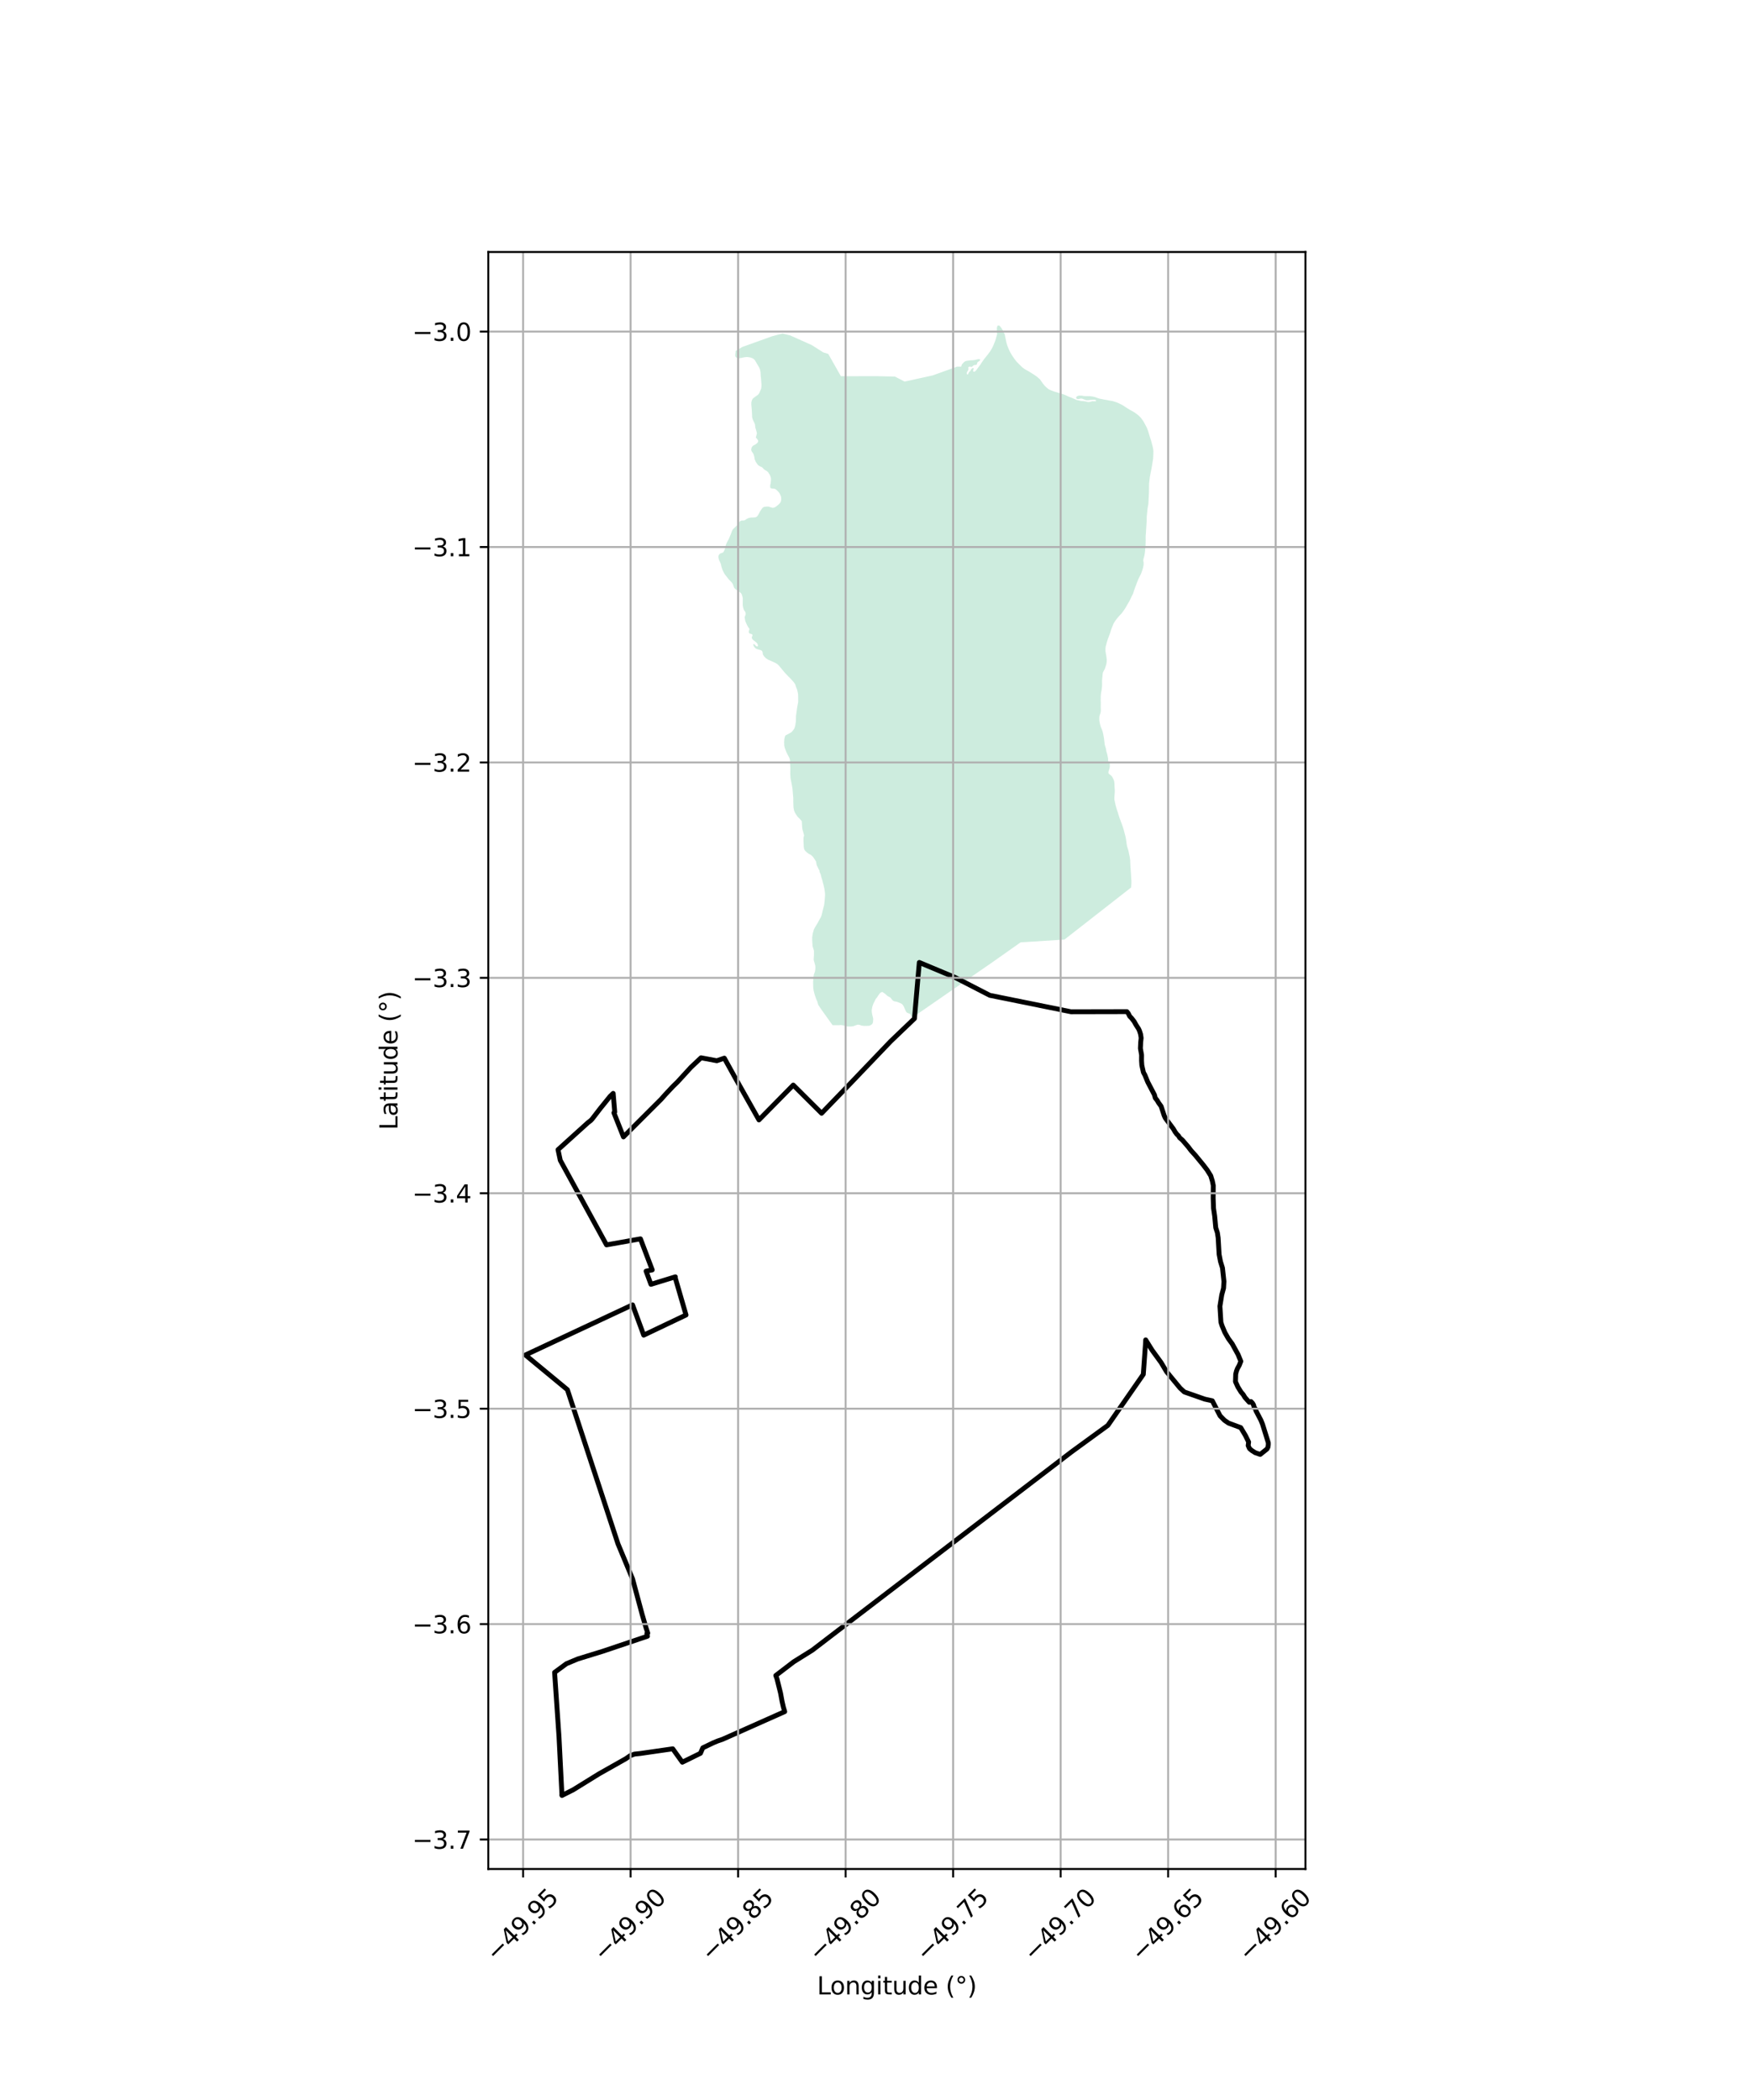 <?xml version="1.0" encoding="utf-8" standalone="no"?>
<!DOCTYPE svg PUBLIC "-//W3C//DTD SVG 1.1//EN"
  "http://www.w3.org/Graphics/SVG/1.1/DTD/svg11.dtd">
<svg xmlns:xlink="http://www.w3.org/1999/xlink" width="720pt" height="864pt" viewBox="0 0 720 864" xmlns="http://www.w3.org/2000/svg" version="1.1">
 <defs>
  <style type="text/css">*{stroke-linejoin: round; stroke-linecap: butt}</style>
 </defs>
 <g id="figure_1">
  <g id="patch_1">
   <path d="M 0 864 
L 720 864 
L 720 0 
L 0 0 
z
" style="fill: #ffffff"/>
  </g>
  <g id="axes_1">
   <g id="patch_2">
    <path d="M 200.898 768.96 
L 537.102 768.96 
L 537.102 103.68 
L 200.898 103.68 
z
" style="fill: #ffffff"/>
   </g>
   <g id="PatchCollection_1">
    <path d="M 393.805 150.83 
L 395.462 150.844 
L 395.583 150.379 
L 395.823 149.826 
L 396.214 149.433 
L 396.734 148.887 
L 397.213 148.598 
L 397.905 148.428 
L 398.553 148.372 
L 399.254 148.259 
L 399.96 148.225 
L 400.706 148.161 
L 401.114 148.096 
L 402.268 147.814 
L 402.623 147.773 
L 402.889 147.773 
L 403.031 147.797 
L 403.213 147.918 
L 403.254 147.982 
L 403.254 148.109 
L 403.116 148.342 
L 402.947 148.527 
L 402.609 148.736 
L 402.312 148.936 
L 402.157 149.105 
L 402.032 149.434 
L 401.948 149.747 
L 401.85 149.971 
L 401.779 150.059 
L 401.597 150.116 
L 401.37 150.14 
L 401.145 150.157 
L 400.989 150.157 
L 400.736 150.245 
L 400.47 150.398 
L 400.102 150.711 
L 399.821 150.896 
L 399.626 150.968 
L 399.484 150.968 
L 399.399 150.92 
L 399.231 150.808 
L 398.947 150.824 
L 398.765 150.881 
L 398.569 150.969 
L 398.37 151.178 
L 398.343 151.322 
L 398.4 151.435 
L 398.454 151.779 
L 398.428 152.004 
L 398.33 152.3 
L 398.077 152.709 
L 397.864 153.111 
L 397.766 153.447 
L 397.766 153.72 
L 397.854 153.904 
L 397.939 154.048 
L 398.077 154.088 
L 398.147 154.088 
L 398.246 154.016 
L 398.316 153.92 
L 398.485 153.518 
L 398.668 153.15 
L 398.88 152.925 
L 399.218 152.652 
L 399.359 152.371 
L 399.471 152.059 
L 399.835 151.665 
L 400.105 151.489 
L 400.358 151.448 
L 400.527 151.504 
L 400.598 151.592 
L 400.584 151.72 
L 400.5 151.985 
L 400.385 152.314 
L 400.399 152.61 
L 400.442 152.827 
L 400.527 152.907 
L 400.639 152.955 
L 400.864 152.907 
L 401.076 152.826 
L 401.303 152.698 
L 401.414 152.553 
L 401.779 152.16 
L 402.426 151.253 
L 403.369 150.01 
L 404.128 148.831 
L 405.1 147.475 
L 406.196 146.127 
L 407.293 144.674 
L 408.124 143.334 
L 408.7 142.147 
L 409.544 139.99 
L 410.175 137.761 
L 410.255 137.48 
L 410.148 136.847 
L 410.145 135.788 
L 410.145 134.907 
L 410.378 134.033 
L 411.073 133.92 
L 411.711 134.561 
L 412.581 135.85 
L 412.909 136.836 
L 413.32 137.348 
L 413.418 137.829 
L 413.738 139.344 
L 414.045 140.843 
L 414.434 142.173 
L 415.004 143.615 
L 415.631 144.936 
L 416.269 146.027 
L 416.911 147.003 
L 417.619 147.997 
L 418.285 148.83 
L 419.162 149.711 
L 420.535 151.079 
L 421.537 151.832 
L 422.162 152.192 
L 423.191 152.76 
L 424.051 153.288 
L 425.024 153.904 
L 426.039 154.577 
L 426.704 155.048 
L 427.274 155.552 
L 427.858 156.073 
L 428.398 156.834 
L 429.067 157.796 
L 430.011 158.924 
L 430.831 159.652 
L 431.33 160.069 
L 431.749 160.301 
L 432.512 160.629 
L 433.653 161.069 
L 435.164 161.515 
L 436.399 161.89 
L 437.496 162.234 
L 438.316 162.545 
L 439.734 163.217 
L 441.039 163.712 
L 441.927 164.112 
L 442.872 164.536 
L 443.108 164.616 
L 443.568 164.687 
L 444.013 164.799 
L 444.455 164.895 
L 444.873 164.966 
L 445.872 165.061 
L 446.412 165.133 
L 446.621 165.157 
L 447.414 165.356 
L 447.664 165.412 
L 447.968 165.395 
L 448.262 165.38 
L 448.663 165.315 
L 449.037 165.202 
L 449.385 165.073 
L 449.591 165.073 
L 449.939 165.097 
L 450.216 165.113 
L 450.62 165.096 
L 450.897 165.031 
L 450.93 164.975 
L 450.954 164.935 
L 450.954 164.807 
L 450.856 164.663 
L 450.674 164.543 
L 450.509 164.487 
L 450.188 164.455 
L 449.841 164.456 
L 449.314 164.496 
L 448.606 164.553 
L 447.678 164.651 
L 447.066 164.667 
L 446.746 164.611 
L 446.176 164.388 
L 445.636 164.18 
L 445.275 164.036 
L 444.857 163.981 
L 444.553 163.989 
L 444.067 164.101 
L 443.746 164.19 
L 443.553 164.191 
L 443.22 164.135 
L 442.97 164.023 
L 442.802 163.855 
L 442.761 163.558 
L 442.787 163.406 
L 442.913 163.253 
L 443.064 163.101 
L 443.3 162.972 
L 443.76 162.787 
L 443.983 162.747 
L 444.468 162.762 
L 444.883 162.786 
L 445.079 162.786 
L 445.156 162.761 
L 445.221 162.794 
L 445.798 162.929 
L 446.291 162.977 
L 446.958 162.984 
L 447.877 162.999 
L 448.396 162.998 
L 449.136 163.086 
L 449.601 163.149 
L 450.134 163.301 
L 450.617 163.372 
L 450.674 163.421 
L 451.423 163.708 
L 452.105 163.947 
L 453.104 164.155 
L 454.201 164.378 
L 455.49 164.593 
L 456.394 164.784 
L 457.643 164.983 
L 458.588 165.263 
L 459.519 165.582 
L 460.326 165.925 
L 461.851 166.693 
L 463.255 167.613 
L 464.963 168.685 
L 466.144 169.309 
L 466.839 169.733 
L 467.646 170.317 
L 468.506 171.014 
L 469.228 171.726 
L 469.727 172.351 
L 470.423 173.328 
L 471.274 174.882 
L 471.8 175.892 
L 472.33 177.221 
L 473.024 179.561 
L 473.653 181.508 
L 474.169 183.439 
L 474.405 184.529 
L 474.534 185.555 
L 474.506 187.247 
L 474.425 188.674 
L 474.037 191.159 
L 473.774 192.682 
L 473.305 195.064 
L 473.085 196.227 
L 472.768 198.953 
L 472.728 201.076 
L 472.717 202.592 
L 472.511 206.552 
L 472.472 207.338 
L 472.141 209.181 
L 472.016 210.432 
L 471.81 212.365 
L 471.769 214.401 
L 471.635 216.485 
L 471.51 218.393 
L 471.469 219.219 
L 471.347 220.606 
L 471.361 222.297 
L 471.31 224.621 
L 471.172 226.185 
L 471.047 227.276 
L 470.841 228.534 
L 470.44 230.074 
L 470.372 230.466 
L 470.386 230.691 
L 470.51 231.444 
L 470.514 232.286 
L 470.376 233.112 
L 470.179 233.946 
L 469.835 235.004 
L 469.461 236.039 
L 468.631 237.699 
L 468.422 238.117 
L 467.841 239.529 
L 467.521 240.426 
L 467.092 241.509 
L 466.65 242.712 
L 466.164 244.276 
L 465.543 245.479 
L 464.669 247.308 
L 463.947 248.543 
L 463.603 249.121 
L 462.978 250.228 
L 462.257 251.287 
L 461.399 252.459 
L 460.775 253.084 
L 459.611 254.4 
L 458.666 255.701 
L 458.196 256.463 
L 457.255 258.757 
L 456.742 260.417 
L 455.841 262.822 
L 455.426 264.113 
L 455.095 265.364 
L 454.899 266.029 
L 454.805 266.968 
L 454.832 268.01 
L 454.987 268.875 
L 455.21 270.221 
L 455.338 271.336 
L 455.325 272.146 
L 455.226 273.011 
L 455.075 273.612 
L 454.588 275.08 
L 454.174 275.915 
L 453.843 276.5 
L 453.705 276.957 
L 453.58 278.232 
L 453.415 279.963 
L 453.431 281.246 
L 453.418 282.264 
L 453.212 284.02 
L 453.003 285.086 
L 452.881 286.201 
L 452.855 288.108 
L 452.885 289.063 
L 452.871 291.219 
L 452.915 292.133 
L 452.848 293.015 
L 452.665 293.696 
L 452.459 294.242 
L 452.321 294.819 
L 452.294 296.198 
L 452.365 296.839 
L 452.602 298.041 
L 452.894 299.05 
L 453.407 300.301 
L 453.688 301.134 
L 453.911 302.104 
L 454.231 303.915 
L 454.315 304.693 
L 454.512 306.328 
L 454.748 307.169 
L 455.001 307.97 
L 455.125 308.795 
L 455.224 309.332 
L 455.503 310.157 
L 455.767 311.4 
L 455.905 312.057 
L 455.908 312.346 
L 455.895 312.843 
L 456.007 313.307 
L 456.074 313.46 
L 456.256 313.531 
L 456.354 313.531 
L 456.465 313.627 
L 456.546 313.772 
L 456.604 314.044 
L 456.617 314.806 
L 456.59 315.591 
L 456.479 316.08 
L 456.245 316.906 
L 456.05 317.492 
L 456.037 317.917 
L 456.081 318.109 
L 456.191 318.309 
L 456.442 318.558 
L 456.651 318.693 
L 456.998 318.965 
L 457.359 319.326 
L 457.623 319.67 
L 458.082 320.56 
L 458.376 321.32 
L 458.514 322.307 
L 458.558 323.661 
L 458.655 325.24 
L 458.629 326.106 
L 458.521 327.597 
L 458.48 328.423 
L 458.493 328.92 
L 458.76 330.25 
L 459.067 331.589 
L 459.54 333.207 
L 459.691 333.639 
L 459.83 334.032 
L 460.194 335.258 
L 460.582 336.46 
L 461.085 337.814 
L 461.588 339.136 
L 461.976 340.225 
L 462.283 341.236 
L 462.8 343.207 
L 463.133 344.513 
L 463.343 345.755 
L 463.525 347.23 
L 463.778 348.408 
L 464.237 349.874 
L 464.558 351.429 
L 464.821 352.631 
L 464.989 353.953 
L 465.061 355.797 
L 465.162 357.4 
L 465.303 359.316 
L 465.415 361.376 
L 465.499 362.498 
L 465.472 363.885 
L 465.378 364.911 
L 465.348 365.159 
L 437.952 386.559 
L 419.921 387.712 
L 419.901 387.72 
L 406.841 396.924 
L 406.746 396.971 
L 375.345 418.672 
L 374.977 418.303 
L 374.772 417.823 
L 374.589 417.43 
L 374.407 417.174 
L 374.153 417.014 
L 373.651 416.854 
L 373.262 416.694 
L 373.037 416.51 
L 372.807 416.262 
L 372.578 415.821 
L 372.257 415.061 
L 371.821 414.075 
L 371.41 413.41 
L 370.999 413.018 
L 370.681 412.833 
L 369.993 412.538 
L 369.149 412.218 
L 368.669 412.059 
L 368.234 412.035 
L 367.802 411.915 
L 367.414 411.692 
L 367.118 411.411 
L 366.705 410.883 
L 366.294 410.402 
L 365.677 410.058 
L 365.221 409.826 
L 364.786 409.458 
L 364.168 408.881 
L 363.551 408.474 
L 363.071 408.129 
L 362.534 408.242 
L 361.913 408.756 
L 361.273 409.655 
L 360.838 410.353 
L 360.217 411.115 
L 359.943 411.74 
L 359.274 413.056 
L 358.887 414.243 
L 358.705 415.237 
L 358.637 415.887 
L 358.705 416.576 
L 358.843 417.41 
L 359.143 418.572 
L 359.281 419.285 
L 359.214 419.774 
L 359.19 420.447 
L 358.941 421.186 
L 358.688 421.467 
L 358.09 421.835 
L 357.632 422.02 
L 356.643 422.07 
L 356.045 422.063 
L 355.414 422.071 
L 354.911 422.024 
L 354.517 421.952 
L 353.821 421.721 
L 353.221 421.585 
L 352.758 421.61 
L 352.087 421.835 
L 351.023 422.229 
L 350.075 422.326 
L 349.056 422.328 
L 348.108 422.208 
L 347.416 422.001 
L 346.674 421.818 
L 345.82 421.731 
L 345.195 421.795 
L 342.543 421.791 
L 337.997 415.439 
L 336.624 413.38 
L 336.269 412.066 
L 335.774 410.953 
L 335.443 409.975 
L 335.155 409.133 
L 334.744 407.483 
L 334.619 406.609 
L 334.579 405.951 
L 334.535 404.132 
L 334.616 402.56 
L 334.822 401.029 
L 335.311 399.706 
L 335.436 398.84 
L 335.473 398.015 
L 335.432 397.308 
L 335.062 395.946 
L 334.856 395.281 
L 334.774 394.992 
L 334.815 393.918 
L 334.896 393.004 
L 334.893 392.178 
L 334.893 391.145 
L 334.565 390.111 
L 334.316 389.286 
L 334.19 387.506 
L 334.147 385.686 
L 334.393 384.034 
L 334.886 382.342 
L 335.54 381.139 
L 336.321 379.895 
L 337.18 378.283 
L 337.673 377.457 
L 338.041 376.511 
L 338.612 374.105 
L 339.064 372.373 
L 339.266 370.801 
L 339.388 369.19 
L 339.469 368.027 
L 339.344 366.786 
L 339.179 365.631 
L 338.807 364.02 
L 338.48 362.858 
L 338.19 361.704 
L 337.943 360.999 
L 337.863 360.59 
L 337.656 359.764 
L 337.201 358.731 
L 337.12 358.065 
L 336.793 357.569 
L 336.337 356.576 
L 336.01 355.919 
L 335.845 355.005 
L 335.76 354.508 
L 335.267 353.683 
L 334.488 352.53 
L 333.583 351.697 
L 332.678 351.249 
L 331.981 350.713 
L 331.282 350.048 
L 330.87 349.431 
L 330.705 348.558 
L 330.664 347.732 
L 330.58 346.081 
L 330.58 344.758 
L 330.823 343.684 
L 330.411 342.112 
L 330.125 341.199 
L 330 340.005 
L 329.915 338.594 
L 329.874 337.848 
L 328.97 336.816 
L 328.191 336.071 
L 327.533 335.126 
L 326.996 334.212 
L 326.668 333.347 
L 326.463 332.233 
L 326.378 330.077 
L 326.375 328.305 
L 326.045 324.418 
L 325.673 322.309 
L 325.258 320.281 
L 325.133 318.422 
L 325.174 315.857 
L 325.048 313.997 
L 325.048 313.002 
L 324.883 312.137 
L 324.637 311.56 
L 324.141 310.648 
L 323.523 309.405 
L 322.865 307.674 
L 322.66 306.72 
L 322.619 305.23 
L 322.7 304.075 
L 322.987 302.872 
L 323.233 302.543 
L 324.749 301.756 
L 325.612 301.258 
L 326.307 300.471 
L 326.841 299.685 
L 327.168 298.611 
L 327.455 296.751 
L 327.495 294.562 
L 327.985 291.002 
L 328.393 288.853 
L 328.39 286.993 
L 328.349 285.462 
L 327.978 283.811 
L 327.482 282.569 
L 327.155 281.495 
L 326.497 280.582 
L 325.346 279.301 
L 324.36 278.316 
L 322.757 276.619 
L 321.111 274.632 
L 320.331 273.687 
L 319.713 273.151 
L 319.14 272.815 
L 317.004 271.823 
L 316.018 271.415 
L 315.033 270.751 
L 314.335 270.006 
L 313.882 269.261 
L 313.757 268.355 
L 313.552 267.859 
L 313.099 267.531 
L 312.401 267.322 
L 311.499 267.075 
L 310.922 266.787 
L 310.554 266.451 
L 310.238 266.027 
L 310.035 265.674 
L 309.95 265.353 
L 309.95 265.113 
L 310.018 264.976 
L 310.136 264.976 
L 310.339 265.08 
L 310.558 265.233 
L 310.757 265.489 
L 311.01 265.753 
L 311.313 265.945 
L 311.601 265.961 
L 311.8 265.857 
L 311.834 265.568 
L 311.733 265.11 
L 311.53 264.727 
L 311.077 264.246 
L 310.504 263.806 
L 310.002 263.405 
L 309.58 262.996 
L 309.377 262.62 
L 309.275 262.332 
L 309.461 261.795 
L 309.576 261.49 
L 309.593 261.25 
L 309.492 261.049 
L 309.242 260.897 
L 308.888 260.761 
L 308.516 260.713 
L 308.267 260.537 
L 308.098 260.201 
L 308.081 259.968 
L 308.061 259.8 
L 308.213 259.302 
L 308.33 259.014 
L 308.33 258.813 
L 308.246 258.541 
L 307.892 258.133 
L 307.504 257.444 
L 307.119 256.667 
L 306.613 255.465 
L 306.461 254.51 
L 306.377 254.038 
L 306.474 253.565 
L 306.727 253.075 
L 306.796 252.53 
L 306.744 252.089 
L 306.61 251.753 
L 306.374 251.416 
L 306.002 250.823 
L 305.715 249.886 
L 305.58 248.908 
L 305.58 247.826 
L 305.597 247.008 
L 305.594 246.062 
L 305.425 245.349 
L 305.24 244.708 
L 305.057 244.299 
L 304.703 243.915 
L 304.079 243.418 
L 303.238 242.866 
L 302.517 242.322 
L 302.078 241.849 
L 301.842 241.24 
L 301.554 240.439 
L 301.15 239.75 
L 300.579 239.141 
L 299.651 238.172 
L 299.266 237.628 
L 298.744 236.971 
L 298.085 236.122 
L 297.228 234.448 
L 296.773 232.973 
L 296.57 232.043 
L 296.418 231.634 
L 295.861 230.457 
L 295.608 229.519 
L 295.558 228.966 
L 295.709 228.404 
L 295.976 228.051 
L 296.263 227.746 
L 296.769 227.569 
L 297.323 227.384 
L 297.643 227.136 
L 297.977 226.542 
L 298.331 225.524 
L 298.615 224.272 
L 298.932 223.487 
L 299.287 222.781 
L 299.739 221.978 
L 300.343 220.591 
L 300.846 219.356 
L 301.132 218.546 
L 301.416 217.952 
L 301.855 217.455 
L 302.56 216.796 
L 303.147 216.187 
L 303.569 215.626 
L 303.802 215.184 
L 304.224 214.694 
L 304.457 214.438 
L 304.895 214.205 
L 305.199 214.156 
L 305.719 214.156 
L 306.242 214.115 
L 306.643 213.898 
L 307.116 213.561 
L 307.67 213.272 
L 308.139 213.086 
L 308.864 212.95 
L 309.822 212.917 
L 310.578 212.875 
L 311.047 212.747 
L 311.536 212.442 
L 312.006 211.744 
L 312.728 210.357 
L 313.247 209.61 
L 313.552 209.169 
L 313.889 208.815 
L 314.274 208.591 
L 314.945 208.47 
L 315.519 208.421 
L 316.022 208.405 
L 316.646 208.573 
L 317.52 208.844 
L 317.723 208.908 
L 317.939 208.916 
L 318.292 208.891 
L 318.965 208.626 
L 319.369 208.337 
L 320.277 207.622 
L 320.881 207.013 
L 321.249 206.403 
L 321.401 205.609 
L 321.401 204.959 
L 321.351 204.39 
L 321.046 203.629 
L 320.76 203.012 
L 320.355 202.443 
L 319.818 201.915 
L 319.346 201.458 
L 319.075 201.258 
L 318.738 201.106 
L 318.286 201.051 
L 317.632 200.988 
L 317.31 200.916 
L 317.091 200.835 
L 316.906 200.595 
L 316.872 200.258 
L 316.872 199.746 
L 317.108 198.631 
L 317.206 197.108 
L 317.139 196.515 
L 316.919 195.833 
L 316.633 195.224 
L 316.397 194.904 
L 316.062 194.327 
L 315.59 193.871 
L 315.117 193.583 
L 314.716 193.383 
L 314.243 193.007 
L 313.805 192.502 
L 313.42 192.182 
L 312.678 191.862 
L 312.023 191.47 
L 311.668 191.077 
L 310.963 190.052 
L 310.524 189.034 
L 310.322 187.865 
L 310.153 187.271 
L 310.018 186.83 
L 309.714 186.326 
L 309.327 185.813 
L 309.141 185.388 
L 309.056 185.084 
L 309.225 184.154 
L 309.546 183.648 
L 310.015 183.255 
L 310.855 182.838 
L 311.577 182.243 
L 311.864 181.882 
L 311.932 181.425 
L 311.83 181.072 
L 311.459 180.528 
L 311.071 180.143 
L 310.986 179.951 
L 311.054 179.662 
L 311.371 178.58 
L 311.405 178.243 
L 311.304 177.786 
L 310.984 176.6 
L 310.747 175.943 
L 310.629 174.653 
L 310.46 174.211 
L 310.173 173.586 
L 309.788 172.777 
L 309.535 172.048 
L 309.448 171.487 
L 309.347 169.235 
L 309.212 167.592 
L 309.111 166.453 
L 309.107 165.676 
L 309.275 164.913 
L 309.495 164.36 
L 309.93 163.814 
L 310.77 163.189 
L 311.476 162.714 
L 311.915 162.37 
L 312.418 161.679 
L 312.819 160.709 
L 313.173 159.867 
L 313.288 158.953 
L 313.288 158.087 
L 313.187 156.869 
L 313.085 155.466 
L 312.985 154.833 
L 312.914 153.293 
L 312.694 152.044 
L 312.323 151.146 
L 311.921 150.465 
L 311.382 149.567 
L 310.841 148.639 
L 310.541 148.149 
L 310.119 147.709 
L 309.68 147.437 
L 309.059 147.181 
L 308.587 147.045 
L 307.983 146.95 
L 307.477 146.894 
L 306.839 146.911 
L 306.1 147.016 
L 305.074 147.233 
L 304.386 147.37 
L 303.897 147.403 
L 303.529 147.387 
L 302.989 147.115 
L 302.685 146.867 
L 302.502 146.507 
L 302.499 145.881 
L 302.634 144.903 
L 302.668 144.599 
L 302.61 144.398 
L 305.395 142.76 
L 317.709 138.329 
L 321.971 137.227 
L 325.13 138.016 
L 333.972 141.967 
L 338.706 144.976 
L 340.761 145.607 
L 345.968 154.78 
L 350.548 154.783 
L 354.021 154.78 
L 361.441 154.78 
L 368.231 154.94 
L 372.176 156.996 
L 383.7 154.466 
L 393.805 150.83 
" clip-path="url(#pe1e814ed30)" style="fill: #b3e2cd; fill-opacity: 0.65"/>
   </g>
   <g id="PatchCollection_2">
    <path d="M 231.21 738.72 
L 231.209 738.71 
L 231.209 738.71 
L 231.21 738.72 
" clip-path="url(#pe1e814ed30)" style="fill: none; stroke: #000000; stroke-width: 2"/>
    <path d="M 229.983 714.482 
L 228.175 688.072 
L 233.043 684.496 
L 237.716 682.545 
L 248.097 679.347 
L 266.393 673.181 
L 266.138 672.065 
L 266.513 671.912 
L 265.779 669.67 
L 264.192 664.201 
L 260.257 649.603 
L 254.245 635.168 
L 233.444 571.762 
L 216.18 557.483 
L 260.247 536.854 
L 264.843 549.316 
L 282.252 541.027 
L 277.845 525.821 
L 277.855 525.326 
L 267.818 528.411 
L 265.819 522.983 
L 268.352 522.481 
L 263.496 509.7 
L 249.54 512.177 
L 230.513 477.385 
L 229.585 473.02 
L 241.846 461.939 
L 243.056 460.997 
L 243.622 460.401 
L 247.227 455.723 
L 247.634 455.241 
L 250.99 451.087 
L 252.278 449.849 
L 252.92 457.541 
L 252.579 457.834 
L 256.507 467.746 
L 272.009 452.268 
L 273.7 450.354 
L 276.854 446.995 
L 278.724 445.171 
L 284.309 439.079 
L 288.422 435.203 
L 294.924 436.42 
L 298.002 435.352 
L 302.347 443.198 
L 312.252 460.767 
L 326.367 446.431 
L 326.406 446.469 
L 338.03 458.031 
L 348.914 446.755 
L 366.458 428.411 
L 376.226 419.07 
L 378.232 395.984 
L 392.916 402.137 
L 407.239 409.511 
L 440.646 416.266 
L 463.624 416.217 
L 464.2 416.933 
L 464.79 418.12 
L 465.577 418.926 
L 466.617 420.269 
L 467.435 421.738 
L 468.453 423.305 
L 468.801 424.062 
L 469.271 425.522 
L 469.499 427.079 
L 469.312 428.804 
L 469.196 431.334 
L 469.673 434.03 
L 469.657 436.386 
L 469.783 438.309 
L 470.438 441.203 
L 471.053 442.333 
L 472.219 445.191 
L 474.97 450.449 
L 475.316 451.747 
L 476.081 452.714 
L 476.622 453.642 
L 477.714 455.158 
L 478.996 459.039 
L 479.485 460.061 
L 482.739 464.432 
L 483.461 465.674 
L 484.165 466.625 
L 484.823 467.257 
L 485.353 468.107 
L 486.486 469.074 
L 488.917 471.898 
L 490.027 473.37 
L 491.764 475.278 
L 495.019 479.239 
L 496.647 481.368 
L 498.124 483.722 
L 498.803 485.921 
L 499.177 487.747 
L 499.131 492.914 
L 499.282 497.143 
L 499.749 500.323 
L 500.196 505.117 
L 500.867 507.181 
L 501.186 509.317 
L 501.586 516.123 
L 502.156 519.087 
L 502.96 521.665 
L 503.566 527.219 
L 503.407 530.006 
L 502.668 532.726 
L 501.912 537.422 
L 502.321 544.037 
L 502.769 545.428 
L 503.949 548.24 
L 505.393 550.757 
L 506.961 552.896 
L 509.391 557.318 
L 510.511 560.085 
L 509.865 561.727 
L 509.146 563.012 
L 508.722 564.076 
L 508.401 565.377 
L 508.306 568.461 
L 509.293 570.616 
L 510.589 572.719 
L 511.479 573.744 
L 512.22 574.97 
L 513.987 576.933 
L 514.678 576.63 
L 515.323 577.307 
L 515.751 578.045 
L 515.981 578.977 
L 516.543 579.761 
L 516.79 580.536 
L 518.753 584.28 
L 519.431 585.928 
L 521.82 593.609 
L 521.815 594.385 
L 521.69 595.353 
L 521.285 596.158 
L 518.487 598.387 
L 516.464 597.696 
L 515.07 596.82 
L 514.078 595.985 
L 513.535 594.759 
L 513.72 593.274 
L 512.393 590.583 
L 510.465 587.357 
L 505.461 585.507 
L 503.765 584.338 
L 501.984 582.532 
L 498.781 576.326 
L 495.697 575.647 
L 487.249 572.687 
L 485.496 571.063 
L 479.944 564.338 
L 477.694 560.573 
L 474.046 555.558 
L 471.368 551.271 
L 471.261 553.237 
L 470.387 565.452 
L 455.807 586.444 
L 440.75 597.421 
L 334.19 678.946 
L 326.538 683.726 
L 319.182 689.349 
L 319.664 690.69 
L 321.141 696.604 
L 321.778 700.065 
L 322.322 702.427 
L 322.858 704.212 
L 297.23 715.622 
L 295.219 716.312 
L 293.506 717.022 
L 289.158 719.111 
L 288.188 721.356 
L 280.73 725.025 
L 276.783 719.512 
L 263.388 721.44 
L 261.013 721.69 
L 259.308 722.327 
L 257.428 723.619 
L 246.492 729.789 
L 235.847 736.367 
L 231.209 738.71 
L 229.983 714.482 
L 229.983 714.482 
" clip-path="url(#pe1e814ed30)" style="fill: none; stroke: #000000; stroke-width: 2"/>
   </g>
   <g id="matplotlib.axis_1">
    <g id="xtick_1">
     <g id="line2d_1">
      <path d="M 215.216 768.96 
L 215.216 103.68 
" clip-path="url(#pe1e814ed30)" style="fill: none; stroke: #b0b0b0; stroke-width: 0.8; stroke-linecap: square"/>
     </g>
     <g id="line2d_2">
      <defs>
       <path id="m9f2643baa8" d="M 0 0 
L 0 3.5 
" style="stroke: #000000; stroke-width: 0.8"/>
      </defs>
      <g>
       <use xlink:href="#m9f2643baa8" x="215.216" y="768.96" style="stroke: #000000; stroke-width: 0.8"/>
      </g>
     </g>
     <g id="text_1">
      <!-- −49.95 -->
      <g transform="translate(204.083 807.501) rotate(-45) scale(0.1 -0.1)">
       <defs>
        <path id="DejaVuSans-2212" d="M 678 2272 
L 4684 2272 
L 4684 1741 
L 678 1741 
L 678 2272 
z
" transform="scale(0.016)"/>
        <path id="DejaVuSans-34" d="M 2419 4116 
L 825 1625 
L 2419 1625 
L 2419 4116 
z
M 2253 4666 
L 3047 4666 
L 3047 1625 
L 3713 1625 
L 3713 1100 
L 3047 1100 
L 3047 0 
L 2419 0 
L 2419 1100 
L 313 1100 
L 313 1709 
L 2253 4666 
z
" transform="scale(0.016)"/>
        <path id="DejaVuSans-39" d="M 703 97 
L 703 672 
Q 941 559 1184 500 
Q 1428 441 1663 441 
Q 2288 441 2617 861 
Q 2947 1281 2994 2138 
Q 2813 1869 2534 1725 
Q 2256 1581 1919 1581 
Q 1219 1581 811 2004 
Q 403 2428 403 3163 
Q 403 3881 828 4315 
Q 1253 4750 1959 4750 
Q 2769 4750 3195 4129 
Q 3622 3509 3622 2328 
Q 3622 1225 3098 567 
Q 2575 -91 1691 -91 
Q 1453 -91 1209 -44 
Q 966 3 703 97 
z
M 1959 2075 
Q 2384 2075 2632 2365 
Q 2881 2656 2881 3163 
Q 2881 3666 2632 3958 
Q 2384 4250 1959 4250 
Q 1534 4250 1286 3958 
Q 1038 3666 1038 3163 
Q 1038 2656 1286 2365 
Q 1534 2075 1959 2075 
z
" transform="scale(0.016)"/>
        <path id="DejaVuSans-2e" d="M 684 794 
L 1344 794 
L 1344 0 
L 684 0 
L 684 794 
z
" transform="scale(0.016)"/>
        <path id="DejaVuSans-35" d="M 691 4666 
L 3169 4666 
L 3169 4134 
L 1269 4134 
L 1269 2991 
Q 1406 3038 1543 3061 
Q 1681 3084 1819 3084 
Q 2600 3084 3056 2656 
Q 3513 2228 3513 1497 
Q 3513 744 3044 326 
Q 2575 -91 1722 -91 
Q 1428 -91 1123 -41 
Q 819 9 494 109 
L 494 744 
Q 775 591 1075 516 
Q 1375 441 1709 441 
Q 2250 441 2565 725 
Q 2881 1009 2881 1497 
Q 2881 1984 2565 2268 
Q 2250 2553 1709 2553 
Q 1456 2553 1204 2497 
Q 953 2441 691 2322 
L 691 4666 
z
" transform="scale(0.016)"/>
       </defs>
       <use xlink:href="#DejaVuSans-2212"/>
       <use xlink:href="#DejaVuSans-34" transform="translate(83.789 0)"/>
       <use xlink:href="#DejaVuSans-39" transform="translate(147.412 0)"/>
       <use xlink:href="#DejaVuSans-2e" transform="translate(211.035 0)"/>
       <use xlink:href="#DejaVuSans-39" transform="translate(242.822 0)"/>
       <use xlink:href="#DejaVuSans-35" transform="translate(306.445 0)"/>
      </g>
     </g>
    </g>
    <g id="xtick_2">
     <g id="line2d_3">
      <path d="M 259.449 768.96 
L 259.449 103.68 
" clip-path="url(#pe1e814ed30)" style="fill: none; stroke: #b0b0b0; stroke-width: 0.8; stroke-linecap: square"/>
     </g>
     <g id="line2d_4">
      <g>
       <use xlink:href="#m9f2643baa8" x="259.449" y="768.96" style="stroke: #000000; stroke-width: 0.8"/>
      </g>
     </g>
     <g id="text_2">
      <!-- −49.90 -->
      <g transform="translate(248.316 807.501) rotate(-45) scale(0.1 -0.1)">
       <defs>
        <path id="DejaVuSans-30" d="M 2034 4250 
Q 1547 4250 1301 3770 
Q 1056 3291 1056 2328 
Q 1056 1369 1301 889 
Q 1547 409 2034 409 
Q 2525 409 2770 889 
Q 3016 1369 3016 2328 
Q 3016 3291 2770 3770 
Q 2525 4250 2034 4250 
z
M 2034 4750 
Q 2819 4750 3233 4129 
Q 3647 3509 3647 2328 
Q 3647 1150 3233 529 
Q 2819 -91 2034 -91 
Q 1250 -91 836 529 
Q 422 1150 422 2328 
Q 422 3509 836 4129 
Q 1250 4750 2034 4750 
z
" transform="scale(0.016)"/>
       </defs>
       <use xlink:href="#DejaVuSans-2212"/>
       <use xlink:href="#DejaVuSans-34" transform="translate(83.789 0)"/>
       <use xlink:href="#DejaVuSans-39" transform="translate(147.412 0)"/>
       <use xlink:href="#DejaVuSans-2e" transform="translate(211.035 0)"/>
       <use xlink:href="#DejaVuSans-39" transform="translate(242.822 0)"/>
       <use xlink:href="#DejaVuSans-30" transform="translate(306.445 0)"/>
      </g>
     </g>
    </g>
    <g id="xtick_3">
     <g id="line2d_5">
      <path d="M 303.681 768.96 
L 303.681 103.68 
" clip-path="url(#pe1e814ed30)" style="fill: none; stroke: #b0b0b0; stroke-width: 0.8; stroke-linecap: square"/>
     </g>
     <g id="line2d_6">
      <g>
       <use xlink:href="#m9f2643baa8" x="303.681" y="768.96" style="stroke: #000000; stroke-width: 0.8"/>
      </g>
     </g>
     <g id="text_3">
      <!-- −49.85 -->
      <g transform="translate(292.548 807.501) rotate(-45) scale(0.1 -0.1)">
       <defs>
        <path id="DejaVuSans-38" d="M 2034 2216 
Q 1584 2216 1326 1975 
Q 1069 1734 1069 1313 
Q 1069 891 1326 650 
Q 1584 409 2034 409 
Q 2484 409 2743 651 
Q 3003 894 3003 1313 
Q 3003 1734 2745 1975 
Q 2488 2216 2034 2216 
z
M 1403 2484 
Q 997 2584 770 2862 
Q 544 3141 544 3541 
Q 544 4100 942 4425 
Q 1341 4750 2034 4750 
Q 2731 4750 3128 4425 
Q 3525 4100 3525 3541 
Q 3525 3141 3298 2862 
Q 3072 2584 2669 2484 
Q 3125 2378 3379 2068 
Q 3634 1759 3634 1313 
Q 3634 634 3220 271 
Q 2806 -91 2034 -91 
Q 1263 -91 848 271 
Q 434 634 434 1313 
Q 434 1759 690 2068 
Q 947 2378 1403 2484 
z
M 1172 3481 
Q 1172 3119 1398 2916 
Q 1625 2713 2034 2713 
Q 2441 2713 2670 2916 
Q 2900 3119 2900 3481 
Q 2900 3844 2670 4047 
Q 2441 4250 2034 4250 
Q 1625 4250 1398 4047 
Q 1172 3844 1172 3481 
z
" transform="scale(0.016)"/>
       </defs>
       <use xlink:href="#DejaVuSans-2212"/>
       <use xlink:href="#DejaVuSans-34" transform="translate(83.789 0)"/>
       <use xlink:href="#DejaVuSans-39" transform="translate(147.412 0)"/>
       <use xlink:href="#DejaVuSans-2e" transform="translate(211.035 0)"/>
       <use xlink:href="#DejaVuSans-38" transform="translate(242.822 0)"/>
       <use xlink:href="#DejaVuSans-35" transform="translate(306.445 0)"/>
      </g>
     </g>
    </g>
    <g id="xtick_4">
     <g id="line2d_7">
      <path d="M 347.913 768.96 
L 347.913 103.68 
" clip-path="url(#pe1e814ed30)" style="fill: none; stroke: #b0b0b0; stroke-width: 0.8; stroke-linecap: square"/>
     </g>
     <g id="line2d_8">
      <g>
       <use xlink:href="#m9f2643baa8" x="347.913" y="768.96" style="stroke: #000000; stroke-width: 0.8"/>
      </g>
     </g>
     <g id="text_4">
      <!-- −49.80 -->
      <g transform="translate(336.78 807.501) rotate(-45) scale(0.1 -0.1)">
       <use xlink:href="#DejaVuSans-2212"/>
       <use xlink:href="#DejaVuSans-34" transform="translate(83.789 0)"/>
       <use xlink:href="#DejaVuSans-39" transform="translate(147.412 0)"/>
       <use xlink:href="#DejaVuSans-2e" transform="translate(211.035 0)"/>
       <use xlink:href="#DejaVuSans-38" transform="translate(242.822 0)"/>
       <use xlink:href="#DejaVuSans-30" transform="translate(306.445 0)"/>
      </g>
     </g>
    </g>
    <g id="xtick_5">
     <g id="line2d_9">
      <path d="M 392.145 768.96 
L 392.145 103.68 
" clip-path="url(#pe1e814ed30)" style="fill: none; stroke: #b0b0b0; stroke-width: 0.8; stroke-linecap: square"/>
     </g>
     <g id="line2d_10">
      <g>
       <use xlink:href="#m9f2643baa8" x="392.145" y="768.96" style="stroke: #000000; stroke-width: 0.8"/>
      </g>
     </g>
     <g id="text_5">
      <!-- −49.75 -->
      <g transform="translate(381.012 807.501) rotate(-45) scale(0.1 -0.1)">
       <defs>
        <path id="DejaVuSans-37" d="M 525 4666 
L 3525 4666 
L 3525 4397 
L 1831 0 
L 1172 0 
L 2766 4134 
L 525 4134 
L 525 4666 
z
" transform="scale(0.016)"/>
       </defs>
       <use xlink:href="#DejaVuSans-2212"/>
       <use xlink:href="#DejaVuSans-34" transform="translate(83.789 0)"/>
       <use xlink:href="#DejaVuSans-39" transform="translate(147.412 0)"/>
       <use xlink:href="#DejaVuSans-2e" transform="translate(211.035 0)"/>
       <use xlink:href="#DejaVuSans-37" transform="translate(242.822 0)"/>
       <use xlink:href="#DejaVuSans-35" transform="translate(306.445 0)"/>
      </g>
     </g>
    </g>
    <g id="xtick_6">
     <g id="line2d_11">
      <path d="M 436.377 768.96 
L 436.377 103.68 
" clip-path="url(#pe1e814ed30)" style="fill: none; stroke: #b0b0b0; stroke-width: 0.8; stroke-linecap: square"/>
     </g>
     <g id="line2d_12">
      <g>
       <use xlink:href="#m9f2643baa8" x="436.377" y="768.96" style="stroke: #000000; stroke-width: 0.8"/>
      </g>
     </g>
     <g id="text_6">
      <!-- −49.70 -->
      <g transform="translate(425.244 807.501) rotate(-45) scale(0.1 -0.1)">
       <use xlink:href="#DejaVuSans-2212"/>
       <use xlink:href="#DejaVuSans-34" transform="translate(83.789 0)"/>
       <use xlink:href="#DejaVuSans-39" transform="translate(147.412 0)"/>
       <use xlink:href="#DejaVuSans-2e" transform="translate(211.035 0)"/>
       <use xlink:href="#DejaVuSans-37" transform="translate(242.822 0)"/>
       <use xlink:href="#DejaVuSans-30" transform="translate(306.445 0)"/>
      </g>
     </g>
    </g>
    <g id="xtick_7">
     <g id="line2d_13">
      <path d="M 480.609 768.96 
L 480.609 103.68 
" clip-path="url(#pe1e814ed30)" style="fill: none; stroke: #b0b0b0; stroke-width: 0.8; stroke-linecap: square"/>
     </g>
     <g id="line2d_14">
      <g>
       <use xlink:href="#m9f2643baa8" x="480.609" y="768.96" style="stroke: #000000; stroke-width: 0.8"/>
      </g>
     </g>
     <g id="text_7">
      <!-- −49.65 -->
      <g transform="translate(469.476 807.501) rotate(-45) scale(0.1 -0.1)">
       <defs>
        <path id="DejaVuSans-36" d="M 2113 2584 
Q 1688 2584 1439 2293 
Q 1191 2003 1191 1497 
Q 1191 994 1439 701 
Q 1688 409 2113 409 
Q 2538 409 2786 701 
Q 3034 994 3034 1497 
Q 3034 2003 2786 2293 
Q 2538 2584 2113 2584 
z
M 3366 4563 
L 3366 3988 
Q 3128 4100 2886 4159 
Q 2644 4219 2406 4219 
Q 1781 4219 1451 3797 
Q 1122 3375 1075 2522 
Q 1259 2794 1537 2939 
Q 1816 3084 2150 3084 
Q 2853 3084 3261 2657 
Q 3669 2231 3669 1497 
Q 3669 778 3244 343 
Q 2819 -91 2113 -91 
Q 1303 -91 875 529 
Q 447 1150 447 2328 
Q 447 3434 972 4092 
Q 1497 4750 2381 4750 
Q 2619 4750 2861 4703 
Q 3103 4656 3366 4563 
z
" transform="scale(0.016)"/>
       </defs>
       <use xlink:href="#DejaVuSans-2212"/>
       <use xlink:href="#DejaVuSans-34" transform="translate(83.789 0)"/>
       <use xlink:href="#DejaVuSans-39" transform="translate(147.412 0)"/>
       <use xlink:href="#DejaVuSans-2e" transform="translate(211.035 0)"/>
       <use xlink:href="#DejaVuSans-36" transform="translate(242.822 0)"/>
       <use xlink:href="#DejaVuSans-35" transform="translate(306.445 0)"/>
      </g>
     </g>
    </g>
    <g id="xtick_8">
     <g id="line2d_15">
      <path d="M 524.842 768.96 
L 524.842 103.68 
" clip-path="url(#pe1e814ed30)" style="fill: none; stroke: #b0b0b0; stroke-width: 0.8; stroke-linecap: square"/>
     </g>
     <g id="line2d_16">
      <g>
       <use xlink:href="#m9f2643baa8" x="524.842" y="768.96" style="stroke: #000000; stroke-width: 0.8"/>
      </g>
     </g>
     <g id="text_8">
      <!-- −49.60 -->
      <g transform="translate(513.708 807.501) rotate(-45) scale(0.1 -0.1)">
       <use xlink:href="#DejaVuSans-2212"/>
       <use xlink:href="#DejaVuSans-34" transform="translate(83.789 0)"/>
       <use xlink:href="#DejaVuSans-39" transform="translate(147.412 0)"/>
       <use xlink:href="#DejaVuSans-2e" transform="translate(211.035 0)"/>
       <use xlink:href="#DejaVuSans-36" transform="translate(242.822 0)"/>
       <use xlink:href="#DejaVuSans-30" transform="translate(306.445 0)"/>
      </g>
     </g>
    </g>
    <g id="text_9">
     <!-- Longitude (°) -->
     <g transform="translate(336.14 820.57) scale(0.1 -0.1)">
      <defs>
       <path id="DejaVuSans-4c" d="M 628 4666 
L 1259 4666 
L 1259 531 
L 3531 531 
L 3531 0 
L 628 0 
L 628 4666 
z
" transform="scale(0.016)"/>
       <path id="DejaVuSans-6f" d="M 1959 3097 
Q 1497 3097 1228 2736 
Q 959 2375 959 1747 
Q 959 1119 1226 758 
Q 1494 397 1959 397 
Q 2419 397 2687 759 
Q 2956 1122 2956 1747 
Q 2956 2369 2687 2733 
Q 2419 3097 1959 3097 
z
M 1959 3584 
Q 2709 3584 3137 3096 
Q 3566 2609 3566 1747 
Q 3566 888 3137 398 
Q 2709 -91 1959 -91 
Q 1206 -91 779 398 
Q 353 888 353 1747 
Q 353 2609 779 3096 
Q 1206 3584 1959 3584 
z
" transform="scale(0.016)"/>
       <path id="DejaVuSans-6e" d="M 3513 2113 
L 3513 0 
L 2938 0 
L 2938 2094 
Q 2938 2591 2744 2837 
Q 2550 3084 2163 3084 
Q 1697 3084 1428 2787 
Q 1159 2491 1159 1978 
L 1159 0 
L 581 0 
L 581 3500 
L 1159 3500 
L 1159 2956 
Q 1366 3272 1645 3428 
Q 1925 3584 2291 3584 
Q 2894 3584 3203 3211 
Q 3513 2838 3513 2113 
z
" transform="scale(0.016)"/>
       <path id="DejaVuSans-67" d="M 2906 1791 
Q 2906 2416 2648 2759 
Q 2391 3103 1925 3103 
Q 1463 3103 1205 2759 
Q 947 2416 947 1791 
Q 947 1169 1205 825 
Q 1463 481 1925 481 
Q 2391 481 2648 825 
Q 2906 1169 2906 1791 
z
M 3481 434 
Q 3481 -459 3084 -895 
Q 2688 -1331 1869 -1331 
Q 1566 -1331 1297 -1286 
Q 1028 -1241 775 -1147 
L 775 -588 
Q 1028 -725 1275 -790 
Q 1522 -856 1778 -856 
Q 2344 -856 2625 -561 
Q 2906 -266 2906 331 
L 2906 616 
Q 2728 306 2450 153 
Q 2172 0 1784 0 
Q 1141 0 747 490 
Q 353 981 353 1791 
Q 353 2603 747 3093 
Q 1141 3584 1784 3584 
Q 2172 3584 2450 3431 
Q 2728 3278 2906 2969 
L 2906 3500 
L 3481 3500 
L 3481 434 
z
" transform="scale(0.016)"/>
       <path id="DejaVuSans-69" d="M 603 3500 
L 1178 3500 
L 1178 0 
L 603 0 
L 603 3500 
z
M 603 4863 
L 1178 4863 
L 1178 4134 
L 603 4134 
L 603 4863 
z
" transform="scale(0.016)"/>
       <path id="DejaVuSans-74" d="M 1172 4494 
L 1172 3500 
L 2356 3500 
L 2356 3053 
L 1172 3053 
L 1172 1153 
Q 1172 725 1289 603 
Q 1406 481 1766 481 
L 2356 481 
L 2356 0 
L 1766 0 
Q 1100 0 847 248 
Q 594 497 594 1153 
L 594 3053 
L 172 3053 
L 172 3500 
L 594 3500 
L 594 4494 
L 1172 4494 
z
" transform="scale(0.016)"/>
       <path id="DejaVuSans-75" d="M 544 1381 
L 544 3500 
L 1119 3500 
L 1119 1403 
Q 1119 906 1312 657 
Q 1506 409 1894 409 
Q 2359 409 2629 706 
Q 2900 1003 2900 1516 
L 2900 3500 
L 3475 3500 
L 3475 0 
L 2900 0 
L 2900 538 
Q 2691 219 2414 64 
Q 2138 -91 1772 -91 
Q 1169 -91 856 284 
Q 544 659 544 1381 
z
M 1991 3584 
L 1991 3584 
z
" transform="scale(0.016)"/>
       <path id="DejaVuSans-64" d="M 2906 2969 
L 2906 4863 
L 3481 4863 
L 3481 0 
L 2906 0 
L 2906 525 
Q 2725 213 2448 61 
Q 2172 -91 1784 -91 
Q 1150 -91 751 415 
Q 353 922 353 1747 
Q 353 2572 751 3078 
Q 1150 3584 1784 3584 
Q 2172 3584 2448 3432 
Q 2725 3281 2906 2969 
z
M 947 1747 
Q 947 1113 1208 752 
Q 1469 391 1925 391 
Q 2381 391 2643 752 
Q 2906 1113 2906 1747 
Q 2906 2381 2643 2742 
Q 2381 3103 1925 3103 
Q 1469 3103 1208 2742 
Q 947 2381 947 1747 
z
" transform="scale(0.016)"/>
       <path id="DejaVuSans-65" d="M 3597 1894 
L 3597 1613 
L 953 1613 
Q 991 1019 1311 708 
Q 1631 397 2203 397 
Q 2534 397 2845 478 
Q 3156 559 3463 722 
L 3463 178 
Q 3153 47 2828 -22 
Q 2503 -91 2169 -91 
Q 1331 -91 842 396 
Q 353 884 353 1716 
Q 353 2575 817 3079 
Q 1281 3584 2069 3584 
Q 2775 3584 3186 3129 
Q 3597 2675 3597 1894 
z
M 3022 2063 
Q 3016 2534 2758 2815 
Q 2500 3097 2075 3097 
Q 1594 3097 1305 2825 
Q 1016 2553 972 2059 
L 3022 2063 
z
" transform="scale(0.016)"/>
       <path id="DejaVuSans-20" transform="scale(0.016)"/>
       <path id="DejaVuSans-28" d="M 1984 4856 
Q 1566 4138 1362 3434 
Q 1159 2731 1159 2009 
Q 1159 1288 1364 580 
Q 1569 -128 1984 -844 
L 1484 -844 
Q 1016 -109 783 600 
Q 550 1309 550 2009 
Q 550 2706 781 3412 
Q 1013 4119 1484 4856 
L 1984 4856 
z
" transform="scale(0.016)"/>
       <path id="DejaVuSans-b0" d="M 1600 4347 
Q 1350 4347 1178 4173 
Q 1006 4000 1006 3750 
Q 1006 3503 1178 3333 
Q 1350 3163 1600 3163 
Q 1850 3163 2022 3333 
Q 2194 3503 2194 3750 
Q 2194 3997 2020 4172 
Q 1847 4347 1600 4347 
z
M 1600 4750 
Q 1800 4750 1984 4673 
Q 2169 4597 2303 4453 
Q 2447 4313 2519 4134 
Q 2591 3956 2591 3750 
Q 2591 3338 2302 3052 
Q 2013 2766 1594 2766 
Q 1172 2766 890 3047 
Q 609 3328 609 3750 
Q 609 4169 896 4459 
Q 1184 4750 1600 4750 
z
" transform="scale(0.016)"/>
       <path id="DejaVuSans-29" d="M 513 4856 
L 1013 4856 
Q 1481 4119 1714 3412 
Q 1947 2706 1947 2009 
Q 1947 1309 1714 600 
Q 1481 -109 1013 -844 
L 513 -844 
Q 928 -128 1133 580 
Q 1338 1288 1338 2009 
Q 1338 2731 1133 3434 
Q 928 4138 513 4856 
z
" transform="scale(0.016)"/>
      </defs>
      <use xlink:href="#DejaVuSans-4c"/>
      <use xlink:href="#DejaVuSans-6f" transform="translate(53.963 0)"/>
      <use xlink:href="#DejaVuSans-6e" transform="translate(115.145 0)"/>
      <use xlink:href="#DejaVuSans-67" transform="translate(178.523 0)"/>
      <use xlink:href="#DejaVuSans-69" transform="translate(242 0)"/>
      <use xlink:href="#DejaVuSans-74" transform="translate(269.783 0)"/>
      <use xlink:href="#DejaVuSans-75" transform="translate(308.992 0)"/>
      <use xlink:href="#DejaVuSans-64" transform="translate(372.371 0)"/>
      <use xlink:href="#DejaVuSans-65" transform="translate(435.848 0)"/>
      <use xlink:href="#DejaVuSans-20" transform="translate(497.371 0)"/>
      <use xlink:href="#DejaVuSans-28" transform="translate(529.158 0)"/>
      <use xlink:href="#DejaVuSans-b0" transform="translate(568.172 0)"/>
      <use xlink:href="#DejaVuSans-29" transform="translate(618.172 0)"/>
     </g>
    </g>
   </g>
   <g id="matplotlib.axis_2">
    <g id="ytick_1">
     <g id="line2d_17">
      <path d="M 200.898 756.826 
L 537.102 756.826 
" clip-path="url(#pe1e814ed30)" style="fill: none; stroke: #b0b0b0; stroke-width: 0.8; stroke-linecap: square"/>
     </g>
     <g id="line2d_18">
      <defs>
       <path id="m00edfaf645" d="M 0 0 
L -3.5 0 
" style="stroke: #000000; stroke-width: 0.8"/>
      </defs>
      <g>
       <use xlink:href="#m00edfaf645" x="200.898" y="756.826" style="stroke: #000000; stroke-width: 0.8"/>
      </g>
     </g>
     <g id="text_10">
      <!-- −3.7 -->
      <g transform="translate(169.616 760.626) scale(0.1 -0.1)">
       <defs>
        <path id="DejaVuSans-33" d="M 2597 2516 
Q 3050 2419 3304 2112 
Q 3559 1806 3559 1356 
Q 3559 666 3084 287 
Q 2609 -91 1734 -91 
Q 1441 -91 1130 -33 
Q 819 25 488 141 
L 488 750 
Q 750 597 1062 519 
Q 1375 441 1716 441 
Q 2309 441 2620 675 
Q 2931 909 2931 1356 
Q 2931 1769 2642 2001 
Q 2353 2234 1838 2234 
L 1294 2234 
L 1294 2753 
L 1863 2753 
Q 2328 2753 2575 2939 
Q 2822 3125 2822 3475 
Q 2822 3834 2567 4026 
Q 2313 4219 1838 4219 
Q 1578 4219 1281 4162 
Q 984 4106 628 3988 
L 628 4550 
Q 988 4650 1302 4700 
Q 1616 4750 1894 4750 
Q 2613 4750 3031 4423 
Q 3450 4097 3450 3541 
Q 3450 3153 3228 2886 
Q 3006 2619 2597 2516 
z
" transform="scale(0.016)"/>
       </defs>
       <use xlink:href="#DejaVuSans-2212"/>
       <use xlink:href="#DejaVuSans-33" transform="translate(83.789 0)"/>
       <use xlink:href="#DejaVuSans-2e" transform="translate(147.412 0)"/>
       <use xlink:href="#DejaVuSans-37" transform="translate(179.199 0)"/>
      </g>
     </g>
    </g>
    <g id="ytick_2">
     <g id="line2d_19">
      <path d="M 200.898 668.198 
L 537.102 668.198 
" clip-path="url(#pe1e814ed30)" style="fill: none; stroke: #b0b0b0; stroke-width: 0.8; stroke-linecap: square"/>
     </g>
     <g id="line2d_20">
      <g>
       <use xlink:href="#m00edfaf645" x="200.898" y="668.198" style="stroke: #000000; stroke-width: 0.8"/>
      </g>
     </g>
     <g id="text_11">
      <!-- −3.6 -->
      <g transform="translate(169.616 671.997) scale(0.1 -0.1)">
       <use xlink:href="#DejaVuSans-2212"/>
       <use xlink:href="#DejaVuSans-33" transform="translate(83.789 0)"/>
       <use xlink:href="#DejaVuSans-2e" transform="translate(147.412 0)"/>
       <use xlink:href="#DejaVuSans-36" transform="translate(179.199 0)"/>
      </g>
     </g>
    </g>
    <g id="ytick_3">
     <g id="line2d_21">
      <path d="M 200.898 579.57 
L 537.102 579.57 
" clip-path="url(#pe1e814ed30)" style="fill: none; stroke: #b0b0b0; stroke-width: 0.8; stroke-linecap: square"/>
     </g>
     <g id="line2d_22">
      <g>
       <use xlink:href="#m00edfaf645" x="200.898" y="579.57" style="stroke: #000000; stroke-width: 0.8"/>
      </g>
     </g>
     <g id="text_12">
      <!-- −3.5 -->
      <g transform="translate(169.616 583.369) scale(0.1 -0.1)">
       <use xlink:href="#DejaVuSans-2212"/>
       <use xlink:href="#DejaVuSans-33" transform="translate(83.789 0)"/>
       <use xlink:href="#DejaVuSans-2e" transform="translate(147.412 0)"/>
       <use xlink:href="#DejaVuSans-35" transform="translate(179.199 0)"/>
      </g>
     </g>
    </g>
    <g id="ytick_4">
     <g id="line2d_23">
      <path d="M 200.898 490.941 
L 537.102 490.941 
" clip-path="url(#pe1e814ed30)" style="fill: none; stroke: #b0b0b0; stroke-width: 0.8; stroke-linecap: square"/>
     </g>
     <g id="line2d_24">
      <g>
       <use xlink:href="#m00edfaf645" x="200.898" y="490.941" style="stroke: #000000; stroke-width: 0.8"/>
      </g>
     </g>
     <g id="text_13">
      <!-- −3.4 -->
      <g transform="translate(169.616 494.741) scale(0.1 -0.1)">
       <use xlink:href="#DejaVuSans-2212"/>
       <use xlink:href="#DejaVuSans-33" transform="translate(83.789 0)"/>
       <use xlink:href="#DejaVuSans-2e" transform="translate(147.412 0)"/>
       <use xlink:href="#DejaVuSans-34" transform="translate(179.199 0)"/>
      </g>
     </g>
    </g>
    <g id="ytick_5">
     <g id="line2d_25">
      <path d="M 200.898 402.313 
L 537.102 402.313 
" clip-path="url(#pe1e814ed30)" style="fill: none; stroke: #b0b0b0; stroke-width: 0.8; stroke-linecap: square"/>
     </g>
     <g id="line2d_26">
      <g>
       <use xlink:href="#m00edfaf645" x="200.898" y="402.313" style="stroke: #000000; stroke-width: 0.8"/>
      </g>
     </g>
     <g id="text_14">
      <!-- −3.3 -->
      <g transform="translate(169.616 406.112) scale(0.1 -0.1)">
       <use xlink:href="#DejaVuSans-2212"/>
       <use xlink:href="#DejaVuSans-33" transform="translate(83.789 0)"/>
       <use xlink:href="#DejaVuSans-2e" transform="translate(147.412 0)"/>
       <use xlink:href="#DejaVuSans-33" transform="translate(179.199 0)"/>
      </g>
     </g>
    </g>
    <g id="ytick_6">
     <g id="line2d_27">
      <path d="M 200.898 313.685 
L 537.102 313.685 
" clip-path="url(#pe1e814ed30)" style="fill: none; stroke: #b0b0b0; stroke-width: 0.8; stroke-linecap: square"/>
     </g>
     <g id="line2d_28">
      <g>
       <use xlink:href="#m00edfaf645" x="200.898" y="313.685" style="stroke: #000000; stroke-width: 0.8"/>
      </g>
     </g>
     <g id="text_15">
      <!-- −3.2 -->
      <g transform="translate(169.616 317.484) scale(0.1 -0.1)">
       <defs>
        <path id="DejaVuSans-32" d="M 1228 531 
L 3431 531 
L 3431 0 
L 469 0 
L 469 531 
Q 828 903 1448 1529 
Q 2069 2156 2228 2338 
Q 2531 2678 2651 2914 
Q 2772 3150 2772 3378 
Q 2772 3750 2511 3984 
Q 2250 4219 1831 4219 
Q 1534 4219 1204 4116 
Q 875 4013 500 3803 
L 500 4441 
Q 881 4594 1212 4672 
Q 1544 4750 1819 4750 
Q 2544 4750 2975 4387 
Q 3406 4025 3406 3419 
Q 3406 3131 3298 2873 
Q 3191 2616 2906 2266 
Q 2828 2175 2409 1742 
Q 1991 1309 1228 531 
z
" transform="scale(0.016)"/>
       </defs>
       <use xlink:href="#DejaVuSans-2212"/>
       <use xlink:href="#DejaVuSans-33" transform="translate(83.789 0)"/>
       <use xlink:href="#DejaVuSans-2e" transform="translate(147.412 0)"/>
       <use xlink:href="#DejaVuSans-32" transform="translate(179.199 0)"/>
      </g>
     </g>
    </g>
    <g id="ytick_7">
     <g id="line2d_29">
      <path d="M 200.898 225.056 
L 537.102 225.056 
" clip-path="url(#pe1e814ed30)" style="fill: none; stroke: #b0b0b0; stroke-width: 0.8; stroke-linecap: square"/>
     </g>
     <g id="line2d_30">
      <g>
       <use xlink:href="#m00edfaf645" x="200.898" y="225.056" style="stroke: #000000; stroke-width: 0.8"/>
      </g>
     </g>
     <g id="text_16">
      <!-- −3.1 -->
      <g transform="translate(169.616 228.856) scale(0.1 -0.1)">
       <defs>
        <path id="DejaVuSans-31" d="M 794 531 
L 1825 531 
L 1825 4091 
L 703 3866 
L 703 4441 
L 1819 4666 
L 2450 4666 
L 2450 531 
L 3481 531 
L 3481 0 
L 794 0 
L 794 531 
z
" transform="scale(0.016)"/>
       </defs>
       <use xlink:href="#DejaVuSans-2212"/>
       <use xlink:href="#DejaVuSans-33" transform="translate(83.789 0)"/>
       <use xlink:href="#DejaVuSans-2e" transform="translate(147.412 0)"/>
       <use xlink:href="#DejaVuSans-31" transform="translate(179.199 0)"/>
      </g>
     </g>
    </g>
    <g id="ytick_8">
     <g id="line2d_31">
      <path d="M 200.898 136.428 
L 537.102 136.428 
" clip-path="url(#pe1e814ed30)" style="fill: none; stroke: #b0b0b0; stroke-width: 0.8; stroke-linecap: square"/>
     </g>
     <g id="line2d_32">
      <g>
       <use xlink:href="#m00edfaf645" x="200.898" y="136.428" style="stroke: #000000; stroke-width: 0.8"/>
      </g>
     </g>
     <g id="text_17">
      <!-- −3.0 -->
      <g transform="translate(169.616 140.227) scale(0.1 -0.1)">
       <use xlink:href="#DejaVuSans-2212"/>
       <use xlink:href="#DejaVuSans-33" transform="translate(83.789 0)"/>
       <use xlink:href="#DejaVuSans-2e" transform="translate(147.412 0)"/>
       <use xlink:href="#DejaVuSans-30" transform="translate(179.199 0)"/>
      </g>
     </g>
    </g>
    <g id="text_18">
     <!-- Latitude (°) -->
     <g transform="translate(163.536 464.89) rotate(-90) scale(0.1 -0.1)">
      <defs>
       <path id="DejaVuSans-61" d="M 2194 1759 
Q 1497 1759 1228 1600 
Q 959 1441 959 1056 
Q 959 750 1161 570 
Q 1363 391 1709 391 
Q 2188 391 2477 730 
Q 2766 1069 2766 1631 
L 2766 1759 
L 2194 1759 
z
M 3341 1997 
L 3341 0 
L 2766 0 
L 2766 531 
Q 2569 213 2275 61 
Q 1981 -91 1556 -91 
Q 1019 -91 701 211 
Q 384 513 384 1019 
Q 384 1609 779 1909 
Q 1175 2209 1959 2209 
L 2766 2209 
L 2766 2266 
Q 2766 2663 2505 2880 
Q 2244 3097 1772 3097 
Q 1472 3097 1187 3025 
Q 903 2953 641 2809 
L 641 3341 
Q 956 3463 1253 3523 
Q 1550 3584 1831 3584 
Q 2591 3584 2966 3190 
Q 3341 2797 3341 1997 
z
" transform="scale(0.016)"/>
      </defs>
      <use xlink:href="#DejaVuSans-4c"/>
      <use xlink:href="#DejaVuSans-61" transform="translate(55.713 0)"/>
      <use xlink:href="#DejaVuSans-74" transform="translate(116.992 0)"/>
      <use xlink:href="#DejaVuSans-69" transform="translate(156.201 0)"/>
      <use xlink:href="#DejaVuSans-74" transform="translate(183.984 0)"/>
      <use xlink:href="#DejaVuSans-75" transform="translate(223.193 0)"/>
      <use xlink:href="#DejaVuSans-64" transform="translate(286.572 0)"/>
      <use xlink:href="#DejaVuSans-65" transform="translate(350.049 0)"/>
      <use xlink:href="#DejaVuSans-20" transform="translate(411.572 0)"/>
      <use xlink:href="#DejaVuSans-28" transform="translate(443.359 0)"/>
      <use xlink:href="#DejaVuSans-b0" transform="translate(482.373 0)"/>
      <use xlink:href="#DejaVuSans-29" transform="translate(532.373 0)"/>
     </g>
    </g>
   </g>
   <g id="patch_3">
    <path d="M 200.898 768.96 
L 200.898 103.68 
" style="fill: none; stroke: #000000; stroke-width: 0.8; stroke-linejoin: miter; stroke-linecap: square"/>
   </g>
   <g id="patch_4">
    <path d="M 537.102 768.96 
L 537.102 103.68 
" style="fill: none; stroke: #000000; stroke-width: 0.8; stroke-linejoin: miter; stroke-linecap: square"/>
   </g>
   <g id="patch_5">
    <path d="M 200.898 768.96 
L 537.102 768.96 
" style="fill: none; stroke: #000000; stroke-width: 0.8; stroke-linejoin: miter; stroke-linecap: square"/>
   </g>
   <g id="patch_6">
    <path d="M 200.898 103.68 
L 537.102 103.68 
" style="fill: none; stroke: #000000; stroke-width: 0.8; stroke-linejoin: miter; stroke-linecap: square"/>
   </g>
   <g id="legend_1">
    <g id="patch_7">
     <path d="M 251.89 924.694 
L 486.11 924.694 
Q 488.11 924.694 488.11 922.694 
L 488.11 909.016 
Q 488.11 907.016 486.11 907.016 
L 251.89 907.016 
Q 249.89 907.016 249.89 909.016 
L 249.89 922.694 
Q 249.89 924.694 251.89 924.694 
z
" style="fill: #ffffff; opacity: 0.8; stroke: #cccccc; stroke-linejoin: miter"/>
    </g>
    <g id="line2d_33">
     <defs>
      <path id="m407660e381" d="M 0 5 
C 1.326 5 2.598 4.473 3.536 3.536 
C 4.473 2.598 5 1.326 5 0 
C 5 -1.326 4.473 -2.598 3.536 -3.536 
C 2.598 -4.473 1.326 -5 0 -5 
C -1.326 -5 -2.598 -4.473 -3.536 -3.536 
C -4.473 -2.598 -5 -1.326 -5 0 
C -5 1.326 -4.473 2.598 -3.536 3.536 
C -2.598 4.473 -1.326 5 0 5 
z
"/>
     </defs>
     <g>
      <use xlink:href="#m407660e381" x="263.89" y="915.114" style="fill: #b3e2cd; fill-opacity: 0.65"/>
     </g>
    </g>
    <g id="text_19">
     <!-- RESERVA EXTRATIVISTA IPAÚ-ANILZINHO -->
     <g transform="translate(281.89 918.614) scale(0.1 -0.1)">
      <defs>
       <path id="DejaVuSans-52" d="M 2841 2188 
Q 3044 2119 3236 1894 
Q 3428 1669 3622 1275 
L 4263 0 
L 3584 0 
L 2988 1197 
Q 2756 1666 2539 1819 
Q 2322 1972 1947 1972 
L 1259 1972 
L 1259 0 
L 628 0 
L 628 4666 
L 2053 4666 
Q 2853 4666 3247 4331 
Q 3641 3997 3641 3322 
Q 3641 2881 3436 2590 
Q 3231 2300 2841 2188 
z
M 1259 4147 
L 1259 2491 
L 2053 2491 
Q 2509 2491 2742 2702 
Q 2975 2913 2975 3322 
Q 2975 3731 2742 3939 
Q 2509 4147 2053 4147 
L 1259 4147 
z
" transform="scale(0.016)"/>
       <path id="DejaVuSans-45" d="M 628 4666 
L 3578 4666 
L 3578 4134 
L 1259 4134 
L 1259 2753 
L 3481 2753 
L 3481 2222 
L 1259 2222 
L 1259 531 
L 3634 531 
L 3634 0 
L 628 0 
L 628 4666 
z
" transform="scale(0.016)"/>
       <path id="DejaVuSans-53" d="M 3425 4513 
L 3425 3897 
Q 3066 4069 2747 4153 
Q 2428 4238 2131 4238 
Q 1616 4238 1336 4038 
Q 1056 3838 1056 3469 
Q 1056 3159 1242 3001 
Q 1428 2844 1947 2747 
L 2328 2669 
Q 3034 2534 3370 2195 
Q 3706 1856 3706 1288 
Q 3706 609 3251 259 
Q 2797 -91 1919 -91 
Q 1588 -91 1214 -16 
Q 841 59 441 206 
L 441 856 
Q 825 641 1194 531 
Q 1563 422 1919 422 
Q 2459 422 2753 634 
Q 3047 847 3047 1241 
Q 3047 1584 2836 1778 
Q 2625 1972 2144 2069 
L 1759 2144 
Q 1053 2284 737 2584 
Q 422 2884 422 3419 
Q 422 4038 858 4394 
Q 1294 4750 2059 4750 
Q 2388 4750 2728 4690 
Q 3069 4631 3425 4513 
z
" transform="scale(0.016)"/>
       <path id="DejaVuSans-56" d="M 1831 0 
L 50 4666 
L 709 4666 
L 2188 738 
L 3669 4666 
L 4325 4666 
L 2547 0 
L 1831 0 
z
" transform="scale(0.016)"/>
       <path id="DejaVuSans-41" d="M 2188 4044 
L 1331 1722 
L 3047 1722 
L 2188 4044 
z
M 1831 4666 
L 2547 4666 
L 4325 0 
L 3669 0 
L 3244 1197 
L 1141 1197 
L 716 0 
L 50 0 
L 1831 4666 
z
" transform="scale(0.016)"/>
       <path id="DejaVuSans-58" d="M 403 4666 
L 1081 4666 
L 2241 2931 
L 3406 4666 
L 4084 4666 
L 2584 2425 
L 4184 0 
L 3506 0 
L 2194 1984 
L 872 0 
L 191 0 
L 1856 2491 
L 403 4666 
z
" transform="scale(0.016)"/>
       <path id="DejaVuSans-54" d="M -19 4666 
L 3928 4666 
L 3928 4134 
L 2272 4134 
L 2272 0 
L 1638 0 
L 1638 4134 
L -19 4134 
L -19 4666 
z
" transform="scale(0.016)"/>
       <path id="DejaVuSans-49" d="M 628 4666 
L 1259 4666 
L 1259 0 
L 628 0 
L 628 4666 
z
" transform="scale(0.016)"/>
       <path id="DejaVuSans-50" d="M 1259 4147 
L 1259 2394 
L 2053 2394 
Q 2494 2394 2734 2622 
Q 2975 2850 2975 3272 
Q 2975 3691 2734 3919 
Q 2494 4147 2053 4147 
L 1259 4147 
z
M 628 4666 
L 2053 4666 
Q 2838 4666 3239 4311 
Q 3641 3956 3641 3272 
Q 3641 2581 3239 2228 
Q 2838 1875 2053 1875 
L 1259 1875 
L 1259 0 
L 628 0 
L 628 4666 
z
" transform="scale(0.016)"/>
       <path id="DejaVuSans-da" d="M 556 4666 
L 1191 4666 
L 1191 1831 
Q 1191 1081 1462 751 
Q 1734 422 2344 422 
Q 2950 422 3222 751 
Q 3494 1081 3494 1831 
L 3494 4666 
L 4128 4666 
L 4128 1753 
Q 4128 841 3676 375 
Q 3225 -91 2344 -91 
Q 1459 -91 1007 375 
Q 556 841 556 1753 
L 556 4666 
z
M 2516 5935 
L 3094 5935 
L 2381 5110 
L 1903 5110 
L 2516 5935 
z
" transform="scale(0.016)"/>
       <path id="DejaVuSans-2d" d="M 313 2009 
L 1997 2009 
L 1997 1497 
L 313 1497 
L 313 2009 
z
" transform="scale(0.016)"/>
       <path id="DejaVuSans-4e" d="M 628 4666 
L 1478 4666 
L 3547 763 
L 3547 4666 
L 4159 4666 
L 4159 0 
L 3309 0 
L 1241 3903 
L 1241 0 
L 628 0 
L 628 4666 
z
" transform="scale(0.016)"/>
       <path id="DejaVuSans-5a" d="M 359 4666 
L 4025 4666 
L 4025 4184 
L 1075 531 
L 4097 531 
L 4097 0 
L 288 0 
L 288 481 
L 3238 4134 
L 359 4134 
L 359 4666 
z
" transform="scale(0.016)"/>
       <path id="DejaVuSans-48" d="M 628 4666 
L 1259 4666 
L 1259 2753 
L 3553 2753 
L 3553 4666 
L 4184 4666 
L 4184 0 
L 3553 0 
L 3553 2222 
L 1259 2222 
L 1259 0 
L 628 0 
L 628 4666 
z
" transform="scale(0.016)"/>
       <path id="DejaVuSans-4f" d="M 2522 4238 
Q 1834 4238 1429 3725 
Q 1025 3213 1025 2328 
Q 1025 1447 1429 934 
Q 1834 422 2522 422 
Q 3209 422 3611 934 
Q 4013 1447 4013 2328 
Q 4013 3213 3611 3725 
Q 3209 4238 2522 4238 
z
M 2522 4750 
Q 3503 4750 4090 4092 
Q 4678 3434 4678 2328 
Q 4678 1225 4090 567 
Q 3503 -91 2522 -91 
Q 1538 -91 948 565 
Q 359 1222 359 2328 
Q 359 3434 948 4092 
Q 1538 4750 2522 4750 
z
" transform="scale(0.016)"/>
      </defs>
      <use xlink:href="#DejaVuSans-52"/>
      <use xlink:href="#DejaVuSans-45" transform="translate(69.482 0)"/>
      <use xlink:href="#DejaVuSans-53" transform="translate(132.666 0)"/>
      <use xlink:href="#DejaVuSans-45" transform="translate(196.143 0)"/>
      <use xlink:href="#DejaVuSans-52" transform="translate(259.326 0)"/>
      <use xlink:href="#DejaVuSans-56" transform="translate(323.309 0)"/>
      <use xlink:href="#DejaVuSans-41" transform="translate(385.342 0)"/>
      <use xlink:href="#DejaVuSans-20" transform="translate(453.75 0)"/>
      <use xlink:href="#DejaVuSans-45" transform="translate(485.537 0)"/>
      <use xlink:href="#DejaVuSans-58" transform="translate(548.721 0)"/>
      <use xlink:href="#DejaVuSans-54" transform="translate(615.477 0)"/>
      <use xlink:href="#DejaVuSans-52" transform="translate(676.561 0)"/>
      <use xlink:href="#DejaVuSans-41" transform="translate(742.043 0)"/>
      <use xlink:href="#DejaVuSans-54" transform="translate(802.701 0)"/>
      <use xlink:href="#DejaVuSans-49" transform="translate(863.785 0)"/>
      <use xlink:href="#DejaVuSans-56" transform="translate(893.277 0)"/>
      <use xlink:href="#DejaVuSans-49" transform="translate(961.686 0)"/>
      <use xlink:href="#DejaVuSans-53" transform="translate(991.178 0)"/>
      <use xlink:href="#DejaVuSans-54" transform="translate(1054.654 0)"/>
      <use xlink:href="#DejaVuSans-41" transform="translate(1107.988 0)"/>
      <use xlink:href="#DejaVuSans-20" transform="translate(1176.396 0)"/>
      <use xlink:href="#DejaVuSans-49" transform="translate(1208.184 0)"/>
      <use xlink:href="#DejaVuSans-50" transform="translate(1237.676 0)"/>
      <use xlink:href="#DejaVuSans-41" transform="translate(1291.604 0)"/>
      <use xlink:href="#DejaVuSans-da" transform="translate(1360.012 0)"/>
      <use xlink:href="#DejaVuSans-2d" transform="translate(1433.205 0)"/>
      <use xlink:href="#DejaVuSans-41" transform="translate(1467.039 0)"/>
      <use xlink:href="#DejaVuSans-4e" transform="translate(1535.447 0)"/>
      <use xlink:href="#DejaVuSans-49" transform="translate(1610.252 0)"/>
      <use xlink:href="#DejaVuSans-4c" transform="translate(1639.744 0)"/>
      <use xlink:href="#DejaVuSans-5a" transform="translate(1695.457 0)"/>
      <use xlink:href="#DejaVuSans-49" transform="translate(1763.963 0)"/>
      <use xlink:href="#DejaVuSans-4e" transform="translate(1793.455 0)"/>
      <use xlink:href="#DejaVuSans-48" transform="translate(1868.26 0)"/>
      <use xlink:href="#DejaVuSans-4f" transform="translate(1943.455 0)"/>
     </g>
    </g>
   </g>
  </g>
 </g>
 <defs>
  <clipPath id="pe1e814ed30">
   <rect x="200.898" y="103.68" width="336.203" height="665.28"/>
  </clipPath>
 </defs>
</svg>
